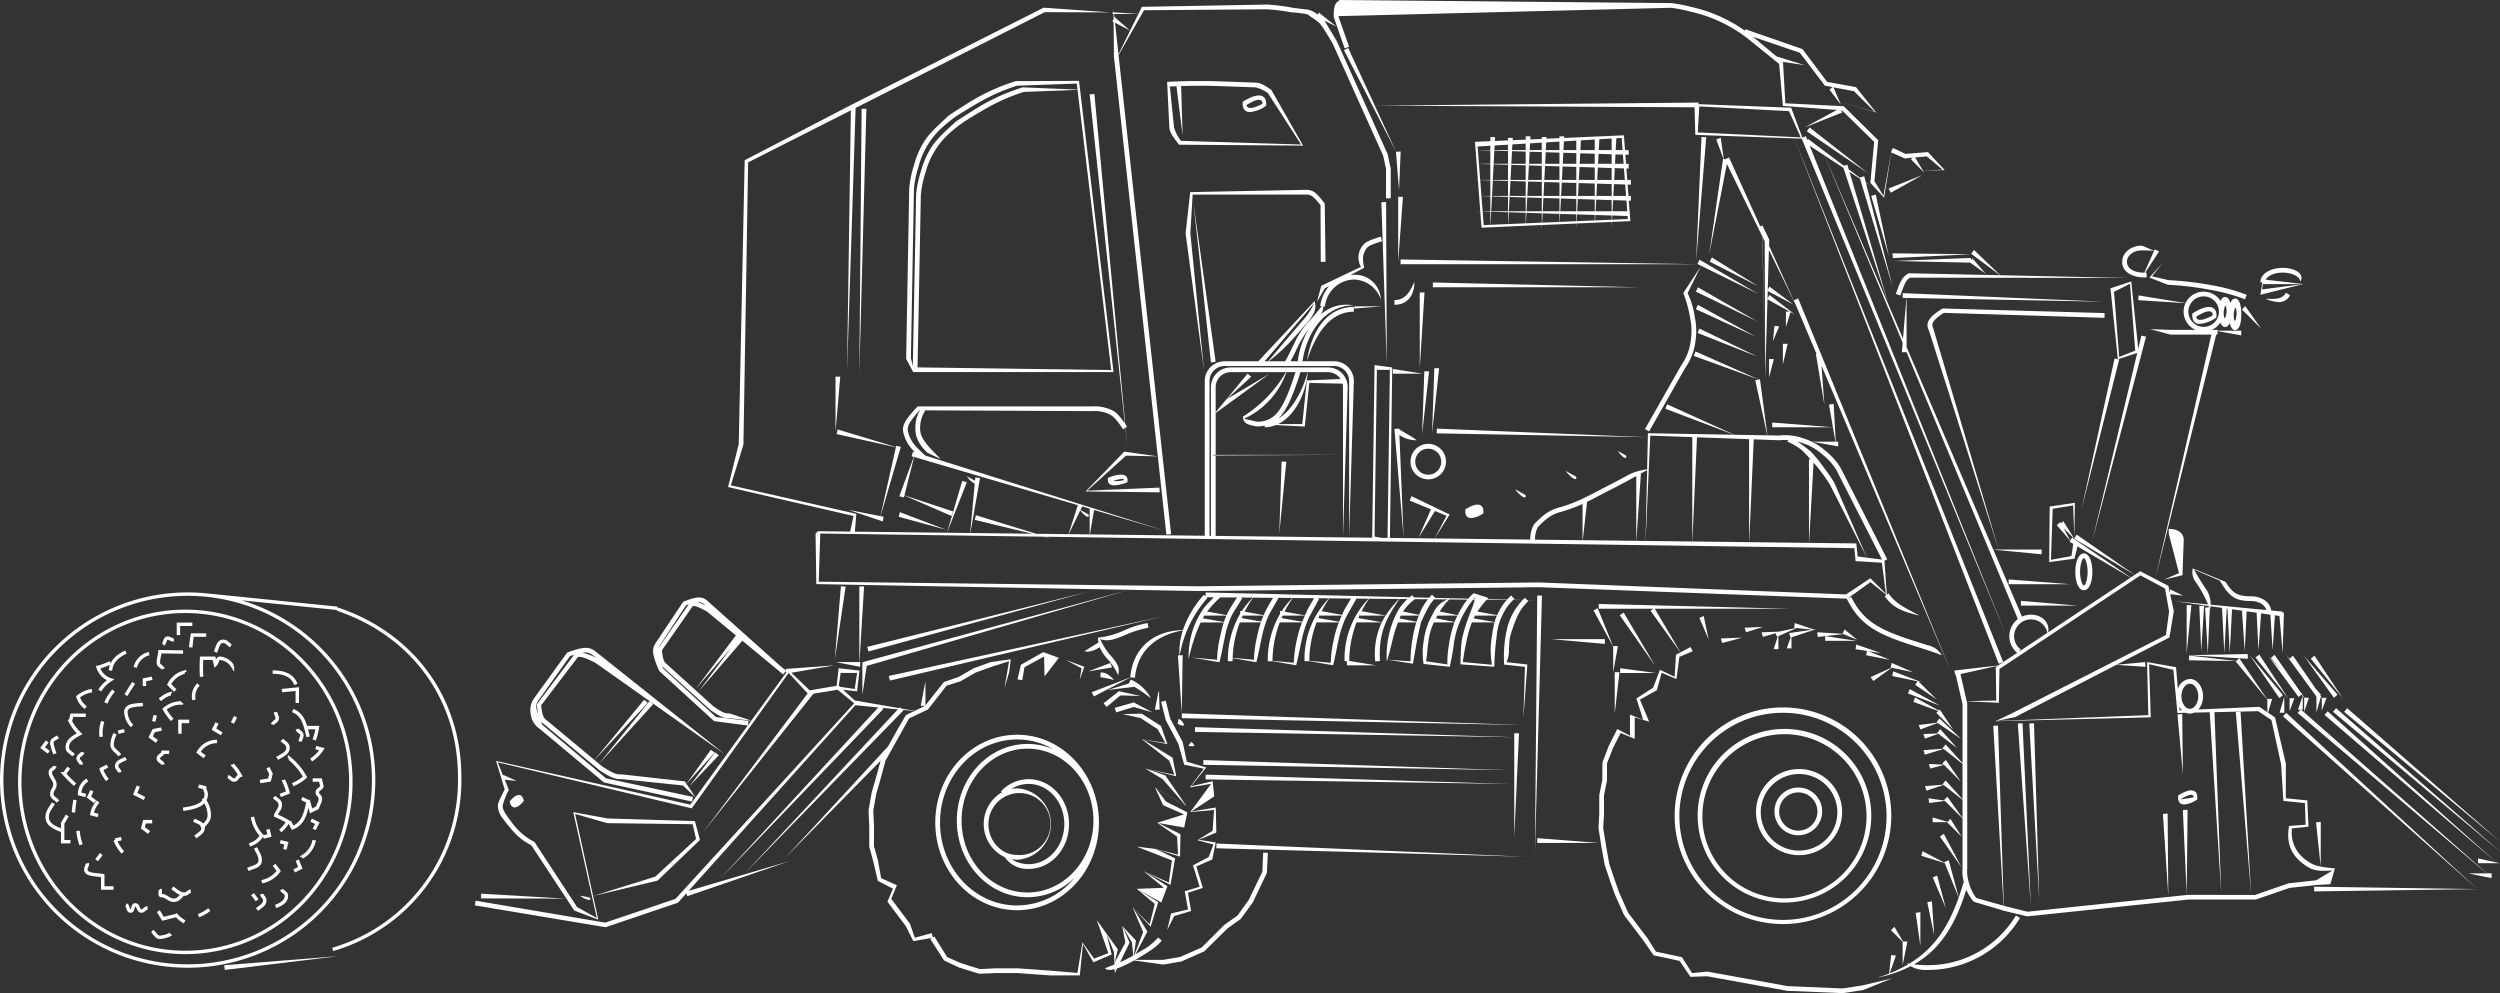 <svg xmlns="http://www.w3.org/2000/svg" width="510.899" height="202.958" viewBox="0 0 510.899 202.958">
  <rect x="0" y="0" width="510.899" height="202.958" fill="#333333" stroke="none"/>
  <g id="Group_1445" data-name="Group 1445" transform="translate(-6102.65 -3874.221)">
    <path id="Path_1413" data-name="Path 1413" d="M18.594-1.478,41.823-4.3,18.477-2.44Z" transform="translate(6129.995 4073.914)" fill="#fff"/>
    <path id="Union_1" data-name="Union 1" d="M268.19,202.481l-16.347-2.973-3.42.116-2.211-3.256-5.32-1.142-2.032-2.947-3.993-5.266-1.906-4.255-.947-2.672-1.118-3.359-.624-3.457-.64-4.008.156-2.8.008-4,.614-3.04.031-3.621,1.276-3.337,1.758-3.477,2.591,1.357v-4.306l2.705,1.045-1.394-4.333,3.43-2.223,1.382-3.646L245.2,138.3l.26-4.5.909-.479-6.1-8.515.576-.411H229.676v-.969l38.911.969H241.139l5.25,8.914,2.044-1.076.451.856-2.719,1.14-.606,4.544-3.018-1.3-.986,3.577-3.453,1.922,1.886,4.514-2.949-.892v4.4l-2.876-1.2L232.6,152.86l-1.223,3.119-.01,3.544-.612,3.04v3.932l-.161,2.717.632,3.9.6,3.38,1.1,3.282.931,2.628,1.833,4.125,3.949,5.19,1.736,2.762,5.314,1.132,2.069,3.25,3.115-.307,16.418,2.971,11.2.474,3.971-.6,6.164-1.453-5.908,2.38-4.174.632Zm20.836-3.528.417-3.78.965.106-1.261,3.626a27.506,27.506,0,0,0,3.77-1.831q-.118-.1-.231-.222.228.045.461.085c4.692-2.838,7.794-6.987,10.094-13.512l-2.854-7.044-4.8-1.5.289-.925,4.491,2.364-.061-.151.9-.364,2.049,7.6q.5-1.432.959-3.02l.12.034a8.638,8.638,0,0,1-.307-3.021l0-10.138-3.6-3.586-3.222.439-.13-.961,3.277.448-.1-.1.683-.685,3.087,4.377,0-3.746-3.86-3.034-3.509,1.169-.307-.919,3.742-.307-.12-.094.6-.762,3.455,3.839,0-7.236-3.859-3.049-3.836,1.179-.284-.927,4.054-.3-.134-.106.6-.762,3.458,3.815,0-12.076-1.368-5.91-.087.02-.213-.947,8.966-1.05,3.887-2.58A4.3,4.3,0,0,1,313.6,130a4.376,4.376,0,0,1,1.732-3.485L292.592,71.977h-.964l.163-1.921L275.829,31.773l-3.035-1.994L313,130.03l-41.83-101.7-1.523-.054,42.686,107.014-.9.36L269.643,28.28l-20.225-.721-.151-5.633-65.346-.338,4.357,9.441.927-.076-.331,7.9-.634-7.824.037,0L177.622,10.253l.862-.443,5.435,11.777,66.146-.626,0,.325,18.938.726,2.3,6.108.707-.291.307.765.132-.2,2.859,2.138-.154-.37.16.374,4.474,3.345.7-.233.286.971,2.237,1.672.925-.279.309,1.2,1.009.754-.98-.644,5.483,21.34-6.672-22.121-2.161-1.42,7.9,26.831-9.139-27.643-3.838-2.522,16.01,37.417.707-8.314-.777-.015.018-.969,41.248,1.752-40.46-.768V70.924l17.707,41.382h1.1l-14.246-44.8c-.742-1.461-.11-2.678,2.8-4.465l33.109.939-.028.969L300.21,63.932c-2.27,1.473-2.656,2.217-2.158,3.209l13.353,45.164H320.2v.969l-9.885-.953,5.859,13.694a4.4,4.4,0,0,1,1.839-.4c2.116,0,3.909,1.494,3.508,3.615l16.851-11.183-10.848-6.385c-.085.351-.258,1.029-.638,2.512l-5.15.7.106-11.362,5.144-.752-.118,6.885-.242-6.355-4.18.681L322.1,114.4l4.186-.762c.073-.488.178-1.217.362-2.488l-.736-.433.122-.208-2.742-3.184.734-.632.144.269.453-.453,2.236,3.57.493-.824,11.88,8.225,1.108-.735,5.753,2.985.3,1.381.076-.662,2.634,1.276-2.643-.3.745,3.473-.894,5.373-10.811,5.579,5.843-.537.091.965-5.965-.412-20.7,10.683-3.847.8,31.071-1.2-.252-10.848,5.916,1.041.383,4.489a2.739,2.739,0,0,1,2.45-2.073c1.514,0,2.685,1.618,2.685,3.528a4.088,4.088,0,0,1-.945,2.706l12.465-.542,1.626,1.111V143l-6.479-7.846.074-.061-9.6-.156.016-.969,9.6,1.113.659-.546,5.733,8.435v-.147h.969l-.833,2.819,1.43.976,2.213,9.47-.018,7.056,4.4.421.238,5.383-3.382.346a6.86,6.86,0,0,0,3.087,6.607c1.425,1.016,2.256,1.227,5.686,1.571l-.917,3.225-2.8.156-5.538.6-6.906,2.378-13.752,0-32.95,3.438-4.575-1.1-.193-.057.022.691-.04-.7-6.146-1.823a9.629,9.629,0,0,1-1.527-2.455c-2.344,7.576-5.573,12.348-10.685,15.251a22.2,22.2,0,0,0,2.723.169,20.966,20.966,0,0,0,18.1-10.145l.835.494a21.939,21.939,0,0,1-18.934,10.62,6.076,6.076,0,0,1-3.412-.763,24.826,24.826,0,0,1-4.365,1.735l-.07.2L289,199.2q-1.154.341-2.407.614Q287.862,199.413,289.026,198.954Zm23.892-13.721,4.392,1.087,32.835-3.451,13.644.028,6.853-2.374,5.67-.63,3.353-2.01c-3.134.234-4.192-.033-5.81-1.187-2.6-1.88-3.733-4.292-3.1-7.907l3.384-.248-.14-4.422-4.408-.455-.453-7.428-1.988-9.092-2.7-1.807-8.94.2,1.387,37.055-2.355-37.034-3.174.07a2.131,2.131,0,0,1-1.69.037l-1.737.039-.831-8.818-4.953-1.146.335,10.852-31.764.8,3.6-1.717,31.27-15.9.642-4.837-.837-4.67-5.011-2.685L311.58,136.706l-.13,6.918-6.567-.318.106.462v33.656a7.8,7.8,0,0,0,.3,2.825,9.212,9.212,0,0,0,1.542,3.264l5.578,1.573-2.1-36.759.969-.055,1.178,36.827Zm35.483-40.08.481-.021a3.234,3.234,0,0,1-.543-.71Zm.364-2.872c0,1.447.809,2.571,1.717,2.571s1.717-1.124,1.717-2.571c0-1.429-.817-2.559-1.717-2.559S348.766,140.835,348.766,142.28Zm-43.89,1,6.046-.114-.1-6.838.424-.281-7.638,1.71ZM314.57,130a3.327,3.327,0,0,0,1.345,2.719l-.329.444,5.793-3.845a3.441,3.441,0,0,0-6.809.682Zm23.836-11.981.809-.537-12.347-7.39.045.072-2.213-2.212,1.347,2.522.352-.6ZM311.41,112.323ZM270.964,28.077l-2.4-5.363-18.331-.967-.321,5.314,19.627.947-.189-.486.194.487ZM117.473,199.327l-6.57-.471h-4.52l-3.3.136-4.132-1.274L95.9,196.284,93.08,191.9l.365-.234-3.834.66-1.522-3.048-3.768-5.014,1.136-2.656-3.1-1.587-.941-4.04-.807-2.953v-4.038l-.148-3.4.646-3.656.776-2.656,1.05-3.827L63.428,175.306l21.042-22.8,0,0,1.858-3.343,1.774-3.02,1.734-.842-2.4-.234.139.129L55.144,178.5l31.315-33.533-3.2-.312.239.221-33.341,34.7,32.3-35-4.691-.457-34.08,37.939L64.239,176l-20.808,7.145-.2-.579-1.718,1.912-14.791,5.009L0,185.02l.159-.955,26.488,4.485L41,183.7l36.483-39.922.008-.084-3.357-2.738-4.962.812.012.009L46.566,170.2l21.452-28.486-3.836-4.138-.105.018-19.751,27.6L4.678,155.782l1.113,2.763.017-.188,2.735,1.227-2.424-.225.833,2.07a13.858,13.858,0,0,0-1.274,3.229c.032.752.26,1.293,1.835,3.351a12.8,12.8,0,0,0,4.676,4.056l8.706,13.3,4.03,2.235-4.806-21.625,7.04,1.286,17.817.536,1.03,3.849-8.659,8.316L24.224,183.1l12.642-3.947,8.348-7.7-.7-3.016-17.443-.219L20.5,166.335l4.729,21.6-4.9-1.849-8.773-13.333c-2.2-1.189-3.363-2.2-5.875-5.528a4.226,4.226,0,0,1-.969-2.53c-.018-.362.039-.754,1.4-3.349l-1.772-5.843,39.693,8.932,1.064-1.465-2.557-2.451-12.506-1.3c-1.319.049-2.142-.258-4.548-1.8l-11.372-9.456a2.56,2.56,0,0,1-.653-.61q.161.37.356.793L26.8,159.058l17.778,3.8-.2.947-17.987-3.9L13.218,148.911a4.13,4.13,0,0,1-1.8-3.022,4.208,4.208,0,0,1,.77-3.3l6.69-9.238c3.3-1.207,4.447-1.236,5.688-.3l26.518,21.092-.022-.016.01.008-.011-.008-26.382-18.65c-2.361-1.189-3.058-1.341-3.626-1.187l-7.509,9.862c.268,2.1.478,2.583,1.15,3.046l9.751,8.11L34.6,143l.748.616-10.891,11.7.926.77L35.7,143.294l.754.608L25.385,156.085l.67.557c2.207,1.408,2.859,1.65,4.01,1.61l12.85,1.429.332.495,4.982-6.949.788.565-5.764,6.393,1.856,2.77,10.672-14.688-6.888-.9L37.663,137.1c-1.416-3.308-1.53-4.375-.75-5.627l5.664-8.491c2.784-1.112,3.81-1.14,4.877-.266l14.963,13.369,1.132.934-.054-.313,9.992-.73-8.8,1.508,3.752,3.6,5.5-.928.411-3.6,4.253.484-.484,4.245-2.846-.324,2.351,2.179,9.072,1.576.171-.184.281.262,2.747.477,2.122-1.031,0,0h-.893l.969-5v4.907l3.756-4.763,3.052-1.059,3.056-1.76,3.475-1.26,4.085-.579-.307,2.609-.969,3.278.941-5.481-3.437,1.091-3.38,1.217-3.06,1.762-2.91.935-3.78,4.839-3.873,1.841-1.567,2.821-3.256,5.834-1.1,4.069-.764,2.613-.628,3.5.156,3.313-.018,3.932.8,2.841.669,3.729,3.227,1.433L85.1,183.678l3.814,5.087,1.006,2.872,3.443-.941.237.867.3-.192,2.611,4.207,2.784,1.234,3.912,1.232,3.156-.158,4.579,0,6.57.469,5.641.471,1.018-6.245,2.38,3.325,2.908-1.126-1.256-3.6-1.1-3.156,1.949,2.713,2.357,3.278-.673,2.737,2.205-4.119-.636-3.38,2.8,2.943-.42,3,.112-.064,1.779-4.643-2.128-5.026,3.469,3.443,1.038-4.182-3.688-3.077,5.56-.217-4.16-3.392.1.044,4.771,3.024-1.256,3.335-4.946-2.764,4.327,2.7-1.555,5-3.538-3.786,2.872,4.8L135.015,195c.363-.211.776-.454,1.25-.736a11.949,11.949,0,0,0,3.376-2.672l.738.628c-.986,1.16-1.951,1.886-4.6,3.459-.287.171-.553.326-.809.472l5.658.007,3.5-.593,4.414-1.937,4.6-4.6,2.713-1.927,2.311-3.2,2.776-5.755.156-3.9.969.037-.2,4.1L159,184.394l-2.465,3.388-2.764,1.986-4.69,4.644-4.672,2.073-3.7.634-5.97-.838c-.828.463-1.587.84-2.681,1.324-.149.062-.448.182-.81.3l-.458.945-.033-.8c-.775.2-1.646.283-1.972-.189.133-.052,1.017-.4,1.933-.763l-.1-2.513-1.506-3.719,1.03,4.188-3.731,1.6-2.128-3.739-.652,6.412Zm16.331-6.7-1.937,4,.429-.179a24.51,24.51,0,0,0,2.261-1.184l-.274-2.661-1.892-3.225ZM45.164,163.039Zm-6.729-26.486,10.84,9.974,6.643.784-.109.92.695-.956-4.462-.513c-1.14.031-1.847-.256-3.912-1.679l-9.574-8.669a3.244,3.244,0,0,1-.279-.25Q38.352,136.351,38.435,136.553ZM56.543,147.279Zm-.035-.012,7.118-9.8-.058-.34-.57.691-8.326-6.88L45.723,141.3l6.666-8.9-7.289,8.43,8.249-10.978-5.89-4.867c-1.953-1.059-2.514-1.193-2.93-1.106l-6.3,9.023c.222,1.894.392,2.321.957,2.778l9.545,8.645c1.861,1.28,2.392,1.5,3.353,1.473ZM19.444,134.084l-6.458,9.058c-.454.661-.655,1.215-.034,2.948a16.455,16.455,0,0,1-.273-2.166l7.612-10.113C20.03,133.891,19.749,133.982,19.444,134.084ZM77.633,140.8l.486-3.276H74.764l-.385,2.607.242.225ZM63.672,137.208Zm-38.773-2.7-.911-.683a2.314,2.314,0,0,0-1.954-.44A11.327,11.327,0,0,1,24.9,134.507ZM43.162,123.7,37.73,132a2.369,2.369,0,0,0-.23.462l6.2-8.947C43.528,123.569,43.351,123.631,43.162,123.7Zm4.028.055-.35-.286a1.673,1.673,0,0,0-1.328-.409A8.612,8.612,0,0,1,47.189,123.754Zm196.2,72.829,2.668,1.567Zm48.395-4.12-2.368-2.367.683-.685,1.78,3.006h.874l-.969,4.845Zm2.672-5.92.961-.134-.014,6.861Zm2.363-2.162.949-.2.463,6.924Zm-154.542,2.294,3.473-.819-.677-3.709,3.05-.943-1.364-4.365,3.223-1.693.947-2.565-3.26-.878,3.1-1.923.305-4.257-4.865.433,4.266-5.772-4.361.721,2.872-3.815-4.016-.817-1.217-4.294-2.553-4.8-.947-3.762.028-.007.236.95-.232-.951.91-.228.9,3.65,2.552,4.784.852,4.042,3.973,1.185-3.1,3.843,4.414-1.039.319,3.1-4.7,3.1,5.018-.819.108,5.115-3.583,1.471,3.457.557-.7,3.467-3.256,1.433,1.327,4.384-3.032.992.638,3.727-3.459,1.032-1.423,2.827ZM245.2,166.768a22.134,22.134,0,1,1,22.133,22.072A22.106,22.106,0,0,1,245.2,166.768Zm.969,0a21.165,21.165,0,1,0,21.164-21.105A21.145,21.145,0,0,0,246.165,166.768ZM94.1,168.087c0-9.9,7.474-17.934,16.721-17.934s16.723,8.039,16.723,17.934-7.481,17.92-16.721,17.92H110.8C101.577,186.006,94.1,177.975,94.1,168.087Zm.969,0c0,9.377,7.068,16.963,15.752,16.951a15.266,15.266,0,0,0,11.785-5.7,13.779,13.779,0,0,1-9.66,4.018c-7.983,0-14.443-7.019-14.443-15.66s6.46-15.662,14.443-15.662a13.428,13.428,0,0,1,5.3,1.086,14.8,14.8,0,0,0-7.42-2C102.129,151.122,95.073,158.708,95.073,168.087Zm4.4-.392c0,8.123,6.044,14.691,13.474,14.691s13.474-6.568,13.474-14.691S120.379,153,112.949,153,99.475,159.572,99.475,167.7Zm198.473,11.618.892-.38,1.776,6.635Zm17.376-31.447.967-.071,1.7,37.293Zm-65.429,18.9a17.745,17.745,0,1,1,17.745,17.684A17.723,17.723,0,0,1,249.9,166.768Zm.971,0a16.775,16.775,0,1,0,16.774-16.729A16.749,16.749,0,0,0,250.866,166.768ZM21.507,183.04l1.957.366c.221.265.216.52-.108.52A4.074,4.074,0,0,1,21.507,183.04Zm296.162-35.182.967-.055,1.065,36.037ZM1.284,183.6l0-.969,17.3,1.008Zm343.692-17.274.967-.063.134,16.794Zm14.9-20.8.967-.081,2.168,37.3Zm-10.826,20,.969-.043-.177,17.256Zm26.829,15.675,33.359.495-39.709-35.3.644-.725,39.07,36.027.223,0-.216,0,.133.123-.138-.123-33.355.467ZM136.788,178.09l5.043,2.256.618-4.52-3.611-1.412-3.571-1.394,3.806.463.119.03,3.919,1.892-.945,5.432Zm270.563.392h3.8l-38.629-32.776.578-.683h-.517l.953-2.761-.266-.32-.565.5-6.178-8.389,2.831,3.176-2.309-2.78.746-.618,5.2,7.473.439.492-.06.053.515.74h.923l-.969,2.9v-2.866l-.287-.346v2.742h-.339l37.972,33.459h.961v.969Zm-270.588-.4-.013-.008.039.02Zm-28.474-2.911a7.5,7.5,0,0,1-.56-13.262l-.2-.183a7.744,7.744,0,0,1,5.648-2.491c4.579,0,8.255,4.107,8.255,9.169s-3.68,9.169-8.255,9.169A5.658,5.658,0,0,1,108.289,175.168Zm4.893,1.432c4.014,0,7.285-3.658,7.285-8.2s-3.264-8.2-7.285-8.2a6.66,6.66,0,0,0-3.527,1.02,6.484,6.484,0,0,1,1.184-.109,7.3,7.3,0,0,1,0,14.577,6.51,6.51,0,0,1-1.182-.108A6.635,6.635,0,0,0,113.181,176.6Zm-2.343-1.88a6.337,6.337,0,1,0-5.873-6.32,6.438,6.438,0,0,0,2.648,5.287h0A5.564,5.564,0,0,0,110.839,174.72Zm188.57-3.768.791-.557,3.6,6.812Zm76.865-2.892.963-.1-.018,9.1Zm33.111,8.334v-.969l4.388.969Zm-31.378-30.3.632-.736L413.07,176.2ZM151.535,173.351l.026-.969,62.889,2.691Zm-12.342.162,4.507,1.131-.183-3.674-4.05-2.821,5.469-1.721-4.27-1.87-1.634-3.567,6.2,3.591-4.646-5.335-3.567-2.2.117.025,3.966,1.388,4.306,6.241-6.176-3.565,2.006,2.674,4.375,2.2-.652,3.1-5.294-.925,4.532,2.28-.075,4.6Zm122.63-7.529a8.8,8.8,0,1,1,8.795,8.777A8.789,8.789,0,0,1,261.823,165.984Zm.969,0a7.828,7.828,0,1,0,7.828-7.808A7.836,7.836,0,0,0,262.791,165.984Zm-45.68-44.278.969.008-1.435,52.545Zm162.635,23.765.622-.742,33.495,29.292ZM139.192,173.513h0Zm77.926-1.258v-.971l12.547.971Zm164.9-26.781.62-.746,31.154,27.179Zm-169.6,5.184-65.261-1.089.016-.969,65.245,2.05v-.782h.969l-.969,21.275Zm88.461,17.381.016-.016h-2.975v-.969l3.049.894.594-.6,2.3,3.652Zm-35.285-2.211a4.875,4.875,0,1,1,4.875,4.861A4.869,4.869,0,0,1,265.589,165.827Zm.971,0a3.905,3.905,0,1,0,3.9-3.89A3.9,3.9,0,0,0,266.559,165.827ZM7.119,163.8c1.307-1.662,2.534-1.853,2.9-.144-.686.872-1.35,1.339-1.879,1.339C7.659,165,7.291,164.615,7.119,163.8ZM348.1,162.56c2.51-1.618,4.113-1.323,3.89.813a5.356,5.356,0,0,1-2.644,1.032C348.444,164.405,347.971,163.786,348.1,162.56Zm.524.813,2.62-.408c0-.344-.139-.555-.486-.555A4.878,4.878,0,0,0,348.622,163.374ZM49.092,153.754l.772.585-6.017,6.338Zm100.248,5.519.014-.969,62.267,1.908Zm150.908-2.957-2.832.746-.248-.937,3.033.144-.273-.272.685-.687,3.083,4.447Zm-163.085.768,5.79,1.257-1.053-2.9-5.554-4.349,4.76.726-1.559-2.8-3.491-2.278-3.654-.811,3.89-.085,3.93,2.518,1.3,3.693-4.932-.9,6,3.686.76,3.8ZM347.955,146l.965-.087.136,12.285ZM148.871,156.294l.018-.969,62.588,2.065Zm-11.739.783-.011,0,.042.01Zm161.955-7.133-2.728,1-.335-.91,2.968-.168-.118-.09.591-.768,3.487,3.9Zm-153.269,2.461.557-.791c.622.437.957.895.239.894A4.147,4.147,0,0,1,145.818,152.405Zm153.13-4.66-3.532,1.323-.339-.908,3.8-.466-.133-.091.547-.8,4.477,4.235Zm-.276-2.067.38-.38-5.059-1.859.335-.91,4.832,2.661.2-.2.326.486.279.154-.234-.086,2.387,3.567ZM143.6,147.869l.228-.941c.64.156,1.48,1.381.855,1.381A2.591,2.591,0,0,1,143.6,147.869Zm.868-1.108.02-.969,69.953,2.378Zm70.138-10.488-4.251-.455a25.565,25.565,0,0,1,.049-3.928,22.664,22.664,0,0,1,.766-4.243,12.687,12.687,0,0,1,2.949-5.009l-1.931-.018a9.929,9.929,0,0,0-1.86,2.448,11.934,11.934,0,0,0-1.51,4.993,57.947,57.947,0,0,0-.478,6.2l-6.92-.494c.087-3.857.195-4.887.652-6.53.83-3.01,1.792-4.846,2.273-6.687l-.328,0a15.989,15.989,0,0,0-1.54,2.205,17.656,17.656,0,0,0-2.451,7.186,41.009,41.009,0,0,1-.805,4.323l-5.331-.575a14.181,14.181,0,0,1,0-4.507,14.438,14.438,0,0,1,1.933-5.8,5.151,5.151,0,0,1,3-2.883l-2.778-.026c-.81.9-1.32,1.716-2.638,4.608-.122.4-.224.8-.6,2.544-.459,2.12-.6,3.355-1.093,6.011l-5.207-.813,4.709.323a29.033,29.033,0,0,1,.9-6.914,8.65,8.65,0,0,1,.289-1.034h-3.756c-.153.411-.333.913-.551,1.536-.721,2.41-.9,3.882-1.736,6.456a19.531,19.531,0,0,1,1.124-7.785,16.118,16.118,0,0,1,1.311-2.839,10.042,10.042,0,0,1,1.8-2.143l-1.637-.015c-3.187,4.582-4.249,7.547-3.991,12.693l-.967.049a15.28,15.28,0,0,1,1.326-7.952h-5.143a22.3,22.3,0,0,0-1.483,7.875l5.473.89H178.22v-.838h-.484a17.754,17.754,0,0,1,4.908-12.775l-2.469-.023c-.3.533-.623,1.075-2.146,3.8a21.662,21.662,0,0,0-1.538,4.755c-.4,1.792-.534,2.809-1.093,5.068l-4.865-.835s0,.008,0,.012l-.969,0a17.729,17.729,0,0,1,4.983-12.85l-2.322-.022.3.16c-.291.539-.555.994-2.028,3.713a21.732,21.732,0,0,0-1.538,4.757c-.4,1.78-.536,2.8-1.108,5.068l-4.835-.83s0,0,0,.007l-.971,0a18.873,18.873,0,0,1,2.518-9.7v-.587l.329.06A15.943,15.943,0,0,1,167.1,122.2l-3.053-.028.159.092c-.158.276-.313.532-1.857,3.25-.281.613-.5,1.137-.692,1.665l.084.015h-.089a24.206,24.206,0,0,0-.837,3.069c-.4,1.78-.534,2.8-1.106,5.068l-4.841-.83q-.009.31-.01.622l-.969,0a18.857,18.857,0,0,1,2.518-9.7v-.586l.329.06a15.951,15.951,0,0,1,2.283-2.764l-2.482-.023.282.173c-.171.278-.341.537-2.022,3.248a17.779,17.779,0,0,0-1.53,4.739c-.4,1.794-.536,2.809-1.095,5.068l-5.645-.969,5.16.465a23.426,23.426,0,0,1,.632-4.772c.276-1.247.487-2.1.737-2.861h-4.727a34.757,34.757,0,0,0-2.442,7.521,16.961,16.961,0,0,1,3.247-10.653c.112-.135.241-.29,1.887-2.01l-1.473-.014.167.146a24.015,24.015,0,0,0-5.671,11.732l.609-.041-.177,11.949-.789-11.884.313-.021a13.988,13.988,0,0,1,.686-5.086c-5.68.954-9.343,4.426-9.77,9.659l-.911-.074-7.492,3.9-.449-.86,7.887-3.044h0c.467-5.728,4.507-9.538,10.758-9.653a21.018,21.018,0,0,1,4.275-7.214l.362.316.008-.795,41.684.984c.169-.136.35-.275.545-.419l.326.44,3.133.074c.169-.2.353-.4.556-.614l.682.644,6.733.159c.3-.338.66-.7,1.124-1.124l2.993.973-.226.243,4.039.1c.243-.27.514-.545.833-.85l.669.7-.186.18,1.9.045q.2-.219.428-.446l.475.467,1.9.045-1.871-.017.188.185c-1.654,1.681-2.408,2.9-3.727,7.3-.077.5-.12.986-.226,2.554a5.852,5.852,0,0,1-.484,2.62l4.253.476-.813,10.958Zm-11.6-6.78a57.91,57.91,0,0,0-1.1,5.8l5.958.557a17.139,17.139,0,0,1,0-5.93,24.507,24.507,0,0,1,.519-2.723h-4.616A21.517,21.517,0,0,0,203.005,129.493Zm-8.159,1.817c-.226,1.64-.226,2.6-.463,3.825l4.367.644a20.241,20.241,0,0,1,.319-4,23.121,23.121,0,0,1,1.123-4.583h-4.212A13.147,13.147,0,0,0,194.847,131.31Zm-19.932,4.132a23.446,23.446,0,0,1,.632-4.774,21.028,21.028,0,0,1,1.027-3.473h-4.556a22.3,22.3,0,0,0-1.483,7.853Zm-7.548,0a24.323,24.323,0,0,1,.644-4.77,20.809,20.809,0,0,1,1.033-3.473h-4.548a22.272,22.272,0,0,0-1.481,7.855Zm-8.145-.614a24.157,24.157,0,0,1,.646-4.768,27.029,27.029,0,0,1,.755-2.861h-4.286a22.277,22.277,0,0,0-1.47,7.24Zm26.13-7.671a14.271,14.271,0,0,1,.774-1.354h-5.249v-.214q-.17.358-.326.721Zm23.047-.03a9.485,9.485,0,0,1,.47-1.324h-4.456q-.15.28-.288.57Zm-8.173-.015c.169-.439.359-.869.576-1.309h-4.1l-.027.049c-.094.172-.184.338-.269.5Zm-47.142,0c.149-.443.313-.859.513-1.308h-4.513q-.162.263-.318.546Zm39.367-.046c.108-.313.256-.715.465-1.262h-3.7c-.072.154-.153.338-.246.569Zm-23.352-.007c.152-.379.326-.792.529-1.255h-4.545q-.116.253-.226.507Zm7.531,0c.152-.38.325-.792.529-1.254h-4.441v-.239q-.175.369-.337.744Zm-15.943-.044c.139-.4.293-.79.473-1.21h-4.234q-.116.252-.226.507Zm25.448-1.224a23.222,23.222,0,0,1,2.737-3.382l-6.133-.057a23.764,23.764,0,0,0-1.52,2.546Zm-16.486-.031c.17-.386.36-.806.575-1.272.122-.226.247-.448,1.279-2.239l-4.357-.04A23.782,23.782,0,0,0,165.472,125Zm31.2-.045c.232-.466.5-.944.8-1.456a12.261,12.261,0,0,1,1.193-1.72l-3.721-.035a13.4,13.4,0,0,0-1.93,2.458Zm8.065-.006c.161-.355.348-.716.573-1.113a11.234,11.234,0,0,1,1.379-1.982l-4.093-.038a17.7,17.7,0,0,0-1.874,2.4Zm-47.71,0c.082-.189.169-.384.263-.588a33.671,33.671,0,0,1,1.672-2.949l-4.1-.038A23.773,23.773,0,0,0,157.315,125Zm-7.558-.006c.086-.19.178-.386.279-.593a32.638,32.638,0,0,1,1.857-3.006l-3.471-.032.015.018a22.611,22.611,0,0,0-2.449,2.6q-.115.138-.227.287Zm23.582-.046c.145-.327.3-.678.481-1.061.153-.281.309-.55,1.343-2.276l-4.429-.041a23.783,23.783,0,0,0-1.571,2.619Zm15.751-.008c.1-.26.213-.551.341-.877a12.779,12.779,0,0,1,1.461-2.3l-2.649-.025a9.018,9.018,0,0,0-2.434,2.53Zm11.412-3.272q.043-.176.08-.353c-.106.121-.205.236-.3.348Zm28.558,14.988h.971l-.971,8.45Zm135.866,8.293.969-3.29v3.29Zm-234.137-1.181-3.613,1.1-.282-.927,3.879-1.1,3.827,2.032Zm241.674-2.138-6.208-8.505.682.778.737-.613,4.637,6.741,1.078,1.229-.145.127.079.115h.107l-.032.11.194.282h.938l-.969,2.585V142.6l-.182-.22-.918,3.182Zm.773-.128-.051-.062L377,142.2Zm-6.264.471h.971l-.971,2.664Zm-231.131-1.492.071.287.153,3.534-.969.041Zm-11.24,2.53,3.134-2.463,4.388.969-4.079-.112-2.823,2.351Zm164.4-2,.345-.906,6.247,3.414ZM139.8,141.467l0-.057.488,2h0Zm154.555-1.516.486-.716-5.181-1.091.2-.949,5.757,2.2-.591-.124,3.721,3.654Zm69.555-5.583.756-.6,5.989,9.054ZM134.665,140.3l.024.077-5.359.628,4.306-1.318.4-.806a8.377,8.377,0,0,1,4.125,3.833A26.091,26.091,0,0,0,134.665,140.3Zm228.026-6.467,6.824,8.214-.746.62Zm12.51.77.754-.608,5.759,8.667Zm-1.445-.62,6.9,7.979-.732.634ZM79.2,135.476h.084l-.044-.154,54.238-14.715-53.4,15.481-.878,5.955Zm206.039,2.9,4.247-1.924-.138-.029.195-.949,4.349,1.89-4.336-.9-3.752,2.7ZM84.6,138.138l56.081-12.195L84.821,139.081Zm26.307.7.7-3,4.56-2.569,3.18,1.16-2.918,3.81-.094-4.073-4,2.174-.465,2.664Zm16.959-.437v-.969c.8,0,1.439.112,2.774,1.53A25.089,25.089,0,0,0,127.865,138.4Zm-3.875-1.827-3.243-1.729,3.808,1.418-.947,2.666Zm5.27-1.931a8.316,8.316,0,0,1-1.55-2.366c-.695.413-2.1,1.181-3.11.782.217-.128.435-.26,2.835-1.746l.021.034a8.473,8.473,0,0,1-.119-1.042,16.426,16.426,0,0,0,5.489-1.542,19.22,19.22,0,0,1,4.674-1.431l.154.957a20.57,20.57,0,0,0-4.995,1.591c-2.136.872-3.437,1.252-4.833.73a11.693,11.693,0,0,0,2.278,3.532c1.215,1.463,1.752,2.242,1.366,3.867A11.631,11.631,0,0,0,129.26,134.643Zm104.806,2.884v-.969l7.225.969Zm41.14-62.8.581,7.942-1.723-10.316.129-.021-4.183-9.889-5.556-11.378-.235,8.158.347-.661,4.883,3.666-5.237-2.757-.045,1.543.409-.736,5.174,3.981-.876-.486-.939,3.04V63.682h.769l-4.541-2.522L263.7,77.147l0-.11-.1-27.722-.453-.928.536,27.771L263.1,48.294l-7.229-14.8-3.623,18.538,2.835-19.552.1.014L253.7,28.5l.908-.339.628,4.339.322.047.753-.368,6.369,14.066.379-.1,0-.207,1.465,3.024-.036,1.264L269.99,62.4l-.438-1.035.892-.378,31.27,76.4ZM232.637,132.15l-4.02-7.4.851-.461,3.17,7.826v-.087h.969l-.969,5.316Zm-102.755,3.341.343.906-4.888.819ZM73.729,135.3H78.58V119.842h.969L78.61,135.3h.143v.969Zm160.251-9.568.793-.555,6.432,10.885Zm50.35,8.176.172-.882-2.339-.354.144-.959,5.034,1.742-2.546-.385,4.4,1.779ZM74.814,119.8l.965.081L73.558,134.82ZM350.15,133.893l12.159-.234.018.969Zm-53.616-1.134c-.686-.226-3.059-.977-3.132-1-7.287-2.327-10.5-4.348-13.012-9.363l.094-.048L217.446,120l-69.673.784-77.985-1.418-.156-10.316.49-.492,6.58.077.683-3.194L51.751,99.534l2.187-8.8,1.207-57.99L77.123,21.328,116.251,1.567l13.648.969-13.429-.051L77.816,22.062,76.068,75.875l.778-53.321L55.852,33.182l-.959,57.677-2.571,8.318,25.645,5.83-.3,3.639,18.824.222,3.124-10.593.929.274-4.049,10.32,4.732.056.933-10.071a4.6,4.6,0,0,1-1.629-1.537l1.685.933.062-.666.965.089-1.97,11.252,12.617.149-11.722-2.838.228-.941,12.334,3.789,6.6.078,1.893-5.933L93.26,94.407l.055.067c-.171-.066-.333-.13-.487-.194l-3.059-.9-1.97,7.846,9.934,3.293-.305.921-9.639-4.176-.1.386-.941-.236,2.966-8.05-.444-.131.274-.931.409.128q-.129-.128-.261-.268a7.8,7.8,0,0,1-2-3.31c-.524-1.658-.1-2.75,2.819-5.8l35.6,0a8.343,8.343,0,0,1,4.233.845c.722.356,1.358,1,2.494,2.636L125.648,19.3l.965-.1,6.3,67.439q.177.256.37.545l-.3.2.361,3.868-.41-3.836-.456.306c-1.335-1.992-1.943-2.654-2.916-3.115a6.856,6.856,0,0,0-3.428-.589l-34.24-.161.145.08A6.3,6.3,0,0,0,91,87.453c0,1.7.622,2.855,4.247,6.383L92.45,92.5c-1.681-1.672-2.426-3.044-2.426-5.048a6.85,6.85,0,0,1,.954-3.6h-.105c-2.349,2.662-2.656,3.445-2.26,4.7A6.842,6.842,0,0,0,90.395,91.5c.589.622,1.088,1.03,1.666,1.6l34.384,10.791h.169l-.009.05,14.644,4.6-1.676-15.277-6.5-.15-7.909,7.162,14.748-.628.039.969-15.12-.189,7.889-8.133,6.851.964-8.966-81.713-.062-7.04-.25-.13.244-.47-.009-1.044h-.166l-.055-.339.219.013-.005-.616-.158-.028.158.028V1.843l.007.066,5.093.888.69-1.4L161.928.929A43.807,43.807,0,0,1,167,1.561c.484.087.809.12,3.369.425A4.891,4.891,0,0,1,172.25,3l.22-.439,3.644,2.9-2.5-1.251c.228.331.736,1.191,2.542,4.211L186.54,31.5l.634,2.926v6.1h-.969l.01-5.995-.589-2.727L175.293,8.869c-2.949-4.924-2.323-3.908-5.156-5.944a27.627,27.627,0,0,0-3.3-.41A43.113,43.113,0,0,0,161.9,1.9l-25.143.191-5.208,9.157.02.185,10.72,97.717-.963.106-.079-.72-14.692-4.324-.861,5,23.475.276V77.867a4.043,4.043,0,0,1,4.046-4.038h6.908l11.495-12.3c.352,1.384.187,2.264-1.2,4.04-3.232,3.754-5,5.834-8.181,8.263H165.6c.513-.887.61-1.084,2.3-4.562a18.038,18.038,0,0,1,2.662-3.713,36.232,36.232,0,0,0,2.491-2.98l-.284-.036a7.552,7.552,0,0,1,1.841-4.082l-.925.483L172.1,61.7l.876-3.29,8.117-3.88a3.789,3.789,0,0,1,.175-4.091c.571-.9,1.2-1.236,3.861-2.081l.293.923c-2.447.78-2.928,1.036-3.339,1.681-.669,1.041-.713,2.018-.331,3.766l-2.807,1.464a6.515,6.515,0,0,1,.673-.035,5.279,5.279,0,0,1,5.542,5.02,6.023,6.023,0,0,0-5.542-4.052,6.124,6.124,0,0,0-5.891,5.532l-.335-.043a2.8,2.8,0,0,1-.541,1.675,7.884,7.884,0,0,1,6.912-1.851c-5.536-.257-9.688,5.016-10.621,11.387h6.448a4.043,4.043,0,0,1,4.046,4.038l-.967,31.967,4.715.056.481-35.277,3.617.484-.475,34.836,9.141.108,2.434-4.626-2.368-.981-3.393,5.509,2.575-5.848-4.349-1.8.37-.894,7.8,3.753-3.062,4.89,19.542.23a6.036,6.036,0,0,1,.772-3.132c2.256-2.357,3.461-3.028,5.808-3.625a25.3,25.3,0,0,0,2.744-1c.872-.366,1.689-.748,2.617-1.217.62-.311,3.247-1.687,4.02-2.081,1.3-.656,2.388-1.234,3.975-2.1a8.937,8.937,0,0,1,1.717-.72v-.026h.084a14.139,14.139,0,0,1,2.137-.464l.162-7.372,17.6.309L243.308,83.53l.343-.906L257.4,88.847l6.721.118-2.444-11.257.711-.154-13.273-4.821.333-.912L262.4,77.553l.229-.049,1.524,11.462,2.367.042a11.3,11.3,0,0,1,5.221.652,12.036,12.036,0,0,1,4.225,2.433,13.291,13.291,0,0,1,3.1,3.434l9.568,18.768-.564.287.486,6.932.336-.245c1.481,2.03,3.006,2.77,6.353,4.526-3.77-.858-5.485-1.691-7.135-3.955l.367-.268-3.273-2.606-4.691,3.372.742-.374c2.372,4.727,5.385,6.623,12.456,8.879-.256-.081,2.388.756,3.125,1a4.307,4.307,0,0,1,2.951,2.065C298.782,133.517,297.749,133.157,296.534,132.759ZM288.564,121.639Zm-8.344-.161,4.965-3.3,3.176,3.154L287.551,115l-5.383-.335-.238-2.642L116.69,109.685,117.7,110l-1.3-.315-15.225-.215h0L70.6,109.033l-.323,9.842,77.5.939,69.683-.784Zm2.1-10.423.266,2.662,4.995.645L278.23,96.016a12.307,12.307,0,0,0-2.88-3.172,11.06,11.06,0,0,0-3.93-2.268c-.413-.142-.791-.259-1.151-.353a30.289,30.289,0,0,1,2.817,2.124,29.016,29.016,0,0,1,2.644,3.272,31.36,31.36,0,0,1,2.093,3.042l6.672,15.3L276.98,99.136a30.024,30.024,0,0,0-2.022-2.928c-.094-.124-.483-.649-1.38-1.667l-.915,16.4Zm-9.675-.114V93.866h.325c-.463-.508-1.021-1.105-1.69-1.8a13.056,13.056,0,0,0-3.05-1.823l.142-.317a14.328,14.328,0,0,0-1.829.045l-5.186-.188L260.43,110.8Zm-12.236-.144V89.751l-10.647-.385-.944,21.294ZM248.8,110.66V89.334h.066l-8.652-.313-.3,6.844.049-.006-.05.027-.649,14.663Zm-9.546-.112.318-14.48c-.3.165-.675.367-1.274.7l-.926,13.762Zm-1.9-.022V97.28l-1.536.844c-1.313.717-2.414,1.3-3.717,1.959-.766.388-3.394,1.766-4.022,2.083-.268.135-.527.263-.781.385l-.883,7.845Zm-10.98-.129v-7.411c-.322.146-.643.287-.973.425-.626.262-1.278.518-3.087,1.1-1.971.5-3.016,1.083-5.056,3.178a5.107,5.107,0,0,0-.589,2.6Zm-39.853-.469L187,75.582h-2.655l-.478,34.072,1.418.259Zm-7.849-.092V77.867a3.075,3.075,0,0,0-3.077-3.069H153.219a3.075,3.075,0,0,0-3.077,3.069V109.5l.287,0V79.119a4.042,4.042,0,0,1,4.046-4.036h19.861a4.034,4.034,0,0,1,4.046,4.036l-.967,30.7Zm-1.256-.015V92.953h0v-.007L151.4,92v.951h-.484l-.02.128.5,0v16.436Zm-51.767-.609v-5.272l-1.527-.45-.354.729,1.639.918c.231.612-.291.934-1.678-.839l-2.36,4.862ZM139.622,93.253Zm37.791-.308V79.119a3.092,3.092,0,0,0-.084-.719l-6.795-.141-.927,8.907-5.909-.3a6.1,6.1,0,0,1-2.272.443v-.316a8.147,8.147,0,0,1-1.654.152c-2.124-.4-2.668-.66-2.827-1.99a26.209,26.209,0,0,0,8.813-9.1H154.475a3.073,3.073,0,0,0-3.077,3.067v5.136l2.134-2.584,4.388-5.314.748.616-5.05,4.615,8.728-5.158-8.157,5.942L151.4,84.406V92ZM169.1,86.656l.929-8.909,6.894-.292a3.071,3.071,0,0,0-2.588-1.4h-4.123c-.342,4.44-2.681,8.955-6.04,10.6Zm-11.907-1.085,2.668.614c3.733,0,5.411-2.506,7.854-10.133h-1.858A16.363,16.363,0,0,1,157.194,85.571Zm7.022-.043c2.8-1.662,4.949-5.616,5.971-9.476h-1.455C167.188,80.916,165.915,83.9,164.216,85.528Zm4.333-11.7-.375-.053a17.487,17.487,0,0,1,2.359-6.733,24.772,24.772,0,0,0-2.8,4.772c-.134.282-.245.513-1.036,2.014Zm-6.4,0c2.516-3.033,4.287-5.118,7.539-8.895a13.364,13.364,0,0,0,1.837-2.975L161.4,73.829ZM131.535,11.09,135.6,2.849h-4.965l.078.715.032-.062,3.166,2.741-3.08-1.6Zm4.07-8.256.018-.037-5.093-.888.068.619ZM353.6,124.167l.8-.047q-.041-.142-.087-.283l-6.842-.963,6.734.648a24.382,24.382,0,0,0-2.535-4.608,3.484,3.484,0,0,1-.61-2.752l6.733,2.762c1.388,2.227,2.355,2.928,5.066,2.928,2.188,0,4,1.088,4.244,2.912l2.327.224-.022.233.3-.026-.266,8.22-.649-7.538-.924-.13-.474,7.107-.455-7.238-1.9-.268L364.5,133l-.373-7.784-2.033-.286-.4,8.159-.557-8.216.378-.025-2.411-.339-.467,8.886-.467-9.017-.154-.022-.491,9.118-.467-9.234.1-.005-2.448-.345a5.75,5.75,0,0,1-.164.755l0-.008-.4,9Zm12.5.5c-.294-1.131-1.595-1.847-3.24-1.847-3.1,0-4.341-.9-6.239-4.156l-5.253-2.252a40.041,40.041,0,0,0,2.2,3.666,5.5,5.5,0,0,1,1.169,3.5Zm-16.271-1h.969l-.969,9.848Zm2.589.177.969-.041-.579,9.34ZM80.192,132.2l45.121-11.263-44.867,12.2Zm185.243.455.844-2.594-.162.072-.322-.724-2.562.746-.272-.929,3.545-.147,3.481-.749-.363-.039.1-.963,3.933,1.315.416-.061-.3.1.237.079-.359-.039-4.58,1.525v2.25H268.1l.8-2.195-.01,0-.305-.919,4.753-.7-3.206-.344L266.4,130v2.65Zm27.967-.895.015,0Zm-73.45-1.145h10.98v.969Zm34.692-.14,4.331-.161-4.079,1.1Zm21.31.482V130l-1.512.172-.11-.963,5.233.315-.032-.013.376-.892,2.6,2.146-2.828-1.191-3.7.422,6.4.964Zm-25.706-4.682.888-.384,1,4.761Zm9.243,2.012,3.751-.173-3.457,1.1Zm56.473-4.526v-.969l11.614.969Zm11.116-6.9c0-2.069.65-3.762,1.74-3.762s1.742,1.7,1.742,3.762-.65,3.762-1.742,3.762S327.08,118.92,327.08,116.865Zm.971,0c0,1.557.474,2.794.77,2.794s.772-1.225.772-2.794-.471-2.794-.772-2.794S328.05,115.3,328.05,116.865Zm-14.6,2.522v-.971l12.547.971Zm34.812-2.262-2.093-8.07v-.969c1.9,0,3.061.884,3.061,2.26l-.258,7.208-3.806.919Zm6.623-48.739h-8.343l-4.2-1.124,4.217.156h5.077a4.1,4.1,0,0,1-2.429-3.735,4.043,4.043,0,0,1,.384-1.725l-9.655-.612.063-.967,9.6,1.558a4.106,4.106,0,0,1,7.164-.431c.211-.506.52-.814.93-.814.514,0,.871.5,1.074,1.272.21-.595.531-.959.971-.959.858,0,1.26,1.419,1.26,3.227s-.4,3.227-1.276,3.227c-.542-.016-.9-.59-1.094-1.465-.213.521-.528.839-.952.839s-.74-.357-.949-.91a4.121,4.121,0,0,1-1.758,1.494h1.155v.158h4.855v.969l-4.855-.881v.724h-.257l-12.465,49.938Zm-4.709-4.7a3.129,3.129,0,0,0,6.245.273q0-.1,0-.194,0-.159,0-.314a3.129,3.129,0,0,0-6.248.236Zm9.259.549c0,1.223.3,2.258.6,0,0-.7-.1-1.332-.234-1.332C359.695,62.9,359.566,63.261,359.437,64.232ZM358,63.761c0-1.119-.289-2.073-.6-.09,0,0,0,.007,0,.011q0,.147-.01.292C357.426,65.021,357.7,65.73,358,63.761Zm-18.266,8.362-3.936,1.3.24.052-7.692,30.615,6.747-30.821.676.148-1.508-14.5,4.247-1.4,1.431,13.761.646-2.7.943.224-10.978,41.7Zm-3.7.816,3.284-1.282L338.245,58l-3.257,1.63ZM187.928,87.65l.965-.083.006.149c1.531.985,2.313,1.3,3.591,2.259a6.13,6.13,0,0,1-3.543-1.086l.859,20.977Zm-23.062,6.67.969.03L164.4,109.025ZM86.615,105.6l.256-.935,9.468,3.6ZM76.334,104.19l6.556,1.283L86.049,91.4,73.936,88.709l.209-.947,11.914,3.594.056-.249.945.213-4.148,14.158.634.124-.185.951Zm126.1-.1c2.357-1.518,3.88-1.236,3.658.813a5.023,5.023,0,0,1-2.48.967C202.753,105.869,202.3,105.275,202.43,104.09Zm.526.813,2.609-.813Zm9.59-4.936,2.156,1.179c.11.286.063.514-.165.514C214.227,101.66,213.583,101.238,212.546,99.967ZM129.4,97.646c2.668-1.047,4.26-.868,3.951.9a7.812,7.812,0,0,1-2.642.639C129.711,99.186,129.215,98.7,129.4,97.646Zm3.292.451c0-.259-.653-.36-2.307.216A7.11,7.11,0,0,0,132.69,98.1Zm58.526-3.76a3.624,3.624,0,1,1,3.63,3.619A3.611,3.611,0,0,1,191.216,94.336Zm.969,0a2.655,2.655,0,1,0,2.662-2.638A2.645,2.645,0,0,0,192.185,94.336Zm30.707,1.882,2.156,1.179c.11.286.063.514-.165.514C224.573,97.911,223.929,97.489,222.892,96.218Zm10.669-4.073,1.7.957c.106.27.062.481-.133.481C234.873,93.583,234.353,93.219,233.561,92.145Zm-82.163.807h26.015l-26.015.125Zm121.889-2.693h4.759l-1.313-7.568.955-.167.426,7.735h.508v.969Zm-76.727-1.7.018-.969,42.971,1.752Zm-2.522-12.7.969.035-1.433,12.947Zm2.048-.626.969.033-1.435,13.262ZM73.711,76.977h.969l-.969,11.259ZM239.136,87.684l7.395-13.008a10.986,10.986,0,0,0,1.959-5.123,12.542,12.542,0,0,0-.154-4.694,23.983,23.983,0,0,0-1.374-4.969l3.536-5.383-2.652,5.387a16.939,16.939,0,0,1,1.447,4.806,13.513,13.513,0,0,1,.156,5,11.885,11.885,0,0,1-2.091,5.483l-7.381,12.982Zm25.994-.374v-.969l12.39.969Zm-.642-13.935h.971l-.971,3.76Zm-.808,2.784.018.878v.088Zm-76.059.206V75.4l6.125.969ZM79.045,22.226l.971.008L78.58,76.347ZM89.578,76.038,88.184,73.4l-.035-.191.624-34.773a22.2,22.2,0,0,1,.963-4.619A16.973,16.973,0,0,1,91.5,29.483c.945-1.63,1.65-2.477,5.3-5.822.368-.276.752-.539,3.325-2.168a41.455,41.455,0,0,1,10.442-4.92l12.9-.047.214,1.8.257.011-.254.01,6.838,57.69Zm40.474-.421-6.881-57.248-11.012.416c-4.16,1.4-6.414,2.473-12.191,6.1a29.439,29.439,0,0,0-3.008,2.378,16.115,16.115,0,0,0-3.207,3.969,16.689,16.689,0,0,0-1.679,4.121,20.917,20.917,0,0,0-.923,4.4l-.679,35.328Zm-19.3-58.1c-4.121,1.39-6.381,2.465-12.214,6.127a30.229,30.229,0,0,0-2.985,2.366A16.227,16.227,0,0,0,90.662,34.1a21.127,21.127,0,0,0-.923,4.4l-.622,34.727.391,1.568.676-35.1a22.082,22.082,0,0,1,.963-4.619,17.575,17.575,0,0,1,1.766-4.32c.955-1.646,1.668-2.506,5.3-5.835.378-.28.77-.549,3.325-2.154a40.985,40.985,0,0,1,10.442-4.92l11.18.465-.148-1.235Zm34.5,30.179.939-8.436,23.9-.469c1.221.085,1.925.577,3.6,2.827l.156,11.884-.971.014-.047-11.588c-1.414-1.764-1.906-2.109-2.76-2.17l-23.375.014-.471,7.887,2.807,28.13Zm47.855,12.069h.969l-.969,15.49Zm-6.745,14.723-1.1-33.16.967-.031Zm80.95-4.235h.969l-.969,4.219ZM146.848,41.4l4.546,32.534-.961.134Zm32.784,21.328V63.7c-4.611,0-7.688,4.085-9.58,10.086C171.05,67.222,174.432,62.727,179.632,62.727Zm70.26,5.312.356-.9,11.88,5.747Zm15.7-1.439.963.095-1.274,3.026Zm-16.048-3.418.4-.88,11.83,6.509Zm111.833,2.88,2.979,1.567Zm-.256-2.819.683-.687,3.239,4.591ZM351,64.058c3.189-2.042,5.137-1.687,4.912.817a6.915,6.915,0,0,1-3.384,1.324C351.438,66.2,350.873,65.471,351,64.058Zm4.166.408c0-1.072-.931-1.275-3.4.256C351.919,65.594,352.94,65.648,355.164,64.466ZM249.535,59.587l.423-.872,12.124,6.971ZM179.787,62.6h5.646l-5.763.457Zm0-.969,5.763.955Zm8.145-.313c2.087,0,3.115-1.488,4.083-3.735,0,2.721-1.368,4.7-4.083,4.7Zm178.029-.268c2.553.134,3.41-.051,4.186-1.236l.811.53a2.528,2.528,0,0,1-2.251,1.4A7.9,7.9,0,0,1,365.961,61.05Zm-11.795-1.906a59.839,59.839,0,0,0-8.18-.945l-3.774-1.486,2.729-2.985-2.2,2.743,3.378.774a68.7,68.7,0,0,1,9.749,1.215,36.55,36.55,0,0,1,6.223,1.79l-.329.912A39.2,39.2,0,0,0,354.166,59.144Zm-63.767.931c1-2.869,1.423-3.567,2.658-4.229l18.64.4-5.9-4.377.577-.778,5.373,5.156,26.023.564-44.461-.071c-.74.447-1.061.978-1.992,3.65ZM365.293,57.7l-.391,0c-.016-1.731,2.034-2.957,4.55-2.957,2.491,0,4.564,1.193,3.6,2.835,0-.963-1.569-1.866-3.6-1.866-1.7,0-3.047.634-3.455,1.453l7.664.884L364.9,60.241Zm-.025,1.45,8.275-1.083h-8.157ZM249.96,53.994H189.188v-.969l60.764.965-.1-.047.427-.868,11.964,6.968ZM195.78,58.7v-.969l42.041.969Zm56.585-5.225.437-.864,9.44,5.867Zm84.286.039c0-1.847,1.79-3.306,3.942-3.306.115,0,.224,0,2.571,1.067l.133-.3.886.4-2.827,4.353q.131,0,.265-.008l.041.969q-.213.009-.419.009C338.463,56.693,336.65,55.419,336.65,53.51Zm.969,0c0,1.275,1.3,2.2,3.556,2.214l1.977-4.431a15.159,15.159,0,0,0-2.561-.12C338.936,51.173,337.619,52.248,337.619,53.51Zm5.837-2.1a.671.671,0,0,0-.17-.078ZM305.6,53.675l-15.548-.337,15.691-.626.02.483.281-.395,2.727,3.14ZM188.7,40.214h.969l-.969,13.3Zm61.983-12.22.967.043L249.587,53.33Zm39.045,23.777,16.051.185-16,.784Zm-4.363-11.734.929-.274,2.681,12.628Zm-67.324,5.951-3.272.144-.017.337v-.336l-3.6.159-.009.177v-.176l-3.6.159-.009.175v-.174l-1.809.08-.253-3.332-.741-.023h.739l-.237-3.119-.5-.015h.5l-.248-3.261-.576-.018h.575l-.25-3.292h0l-.267-3.513h-.016l.015-.018-.072-.949,3.142-.139v-.84h.971l-.042.8,2.684-.118v-.525h.969l-.026.483,2.67-.118v-.679h.969l-.033.637,2.354-.1v-.376h.969L219,28.35l2.661-.117v-.374h.969l-.017.332,12.212-.539.227,3.014h.742v.969l-.67-.021.14,1.86h.53v.969l-.458-.014.176,2.337h.747v.969l-.675-.021.176,2.33h.5v.969L235.826,41l.316,4.191-3.757.166-.058,1.114V45.358l-3.415.151-.043.805v-.8l-3.718.164-.05.952v-.95l-3.418.151-.025.486v-.485l-3.564.157-.049.954ZM206.173,46l1.356-.057V43.265l-1.571-.049Zm1.392-.059,3.577-.151V43.377L207.7,43.27Zm3.613-.152,3.577-.151V43.49l-3.449-.108Zm3.62-.153,3.246-.137V43.593l-3.135-.1Zm3.32-.14,3.539-.149v-1.64l-3.442-.107Zm3.59-.151L225.1,45.2V43.813l-3.307-.1Zm3.468-.146,3.693-.156V43.93l-3.621-.113Zm3.761-.159,3.39-.143v-.858l-3.331-.1Zm3.472-.146,3.221-.136-.047-.617-3.129-.1Zm3.1-1.715-.167-2.194-2.724-.084-.12,2.277Zm-3.183,0V40.891l-3.165-.1-.126,2.384Zm-3.457,0V40.785l-3.456-.106-.131,2.5Zm-3.768,0V40.669l-3.142-.1-.137,2.6Zm-3.443,0V40.563l-3.281-.1-.139,2.715Zm-3.613,0V40.452l-2.972-.091-.147,2.816Zm-3.29,0V40.351l-3.284-.1-.155,2.927Zm-3.613,0V40.24l-3.274-.1-.158,3.038Zm-3.613,0V40.129l-1.813-.056.239,3.1Zm27.742-3.134-.179-2.345-2.3-.07-.127,2.415Zm-2.945,0V37.614l-2.992-.091-.133,2.52Zm-3.457,0V37.509l-3.284-.1-.138,2.634Zm-3.768,0V37.395l-2.971-.09-.144,2.739Zm-3.443,0V37.29l-3.114-.095-.146,2.848Zm-3.613,0V37.18l-2.8-.085-.153,2.948Zm-3.29,0V37.08l-3.111-.095-.162,3.058Zm-3.613,0V36.97l-3.1-.094-.165,3.167Zm-3.613,0V36.86l-2.065-.063.25,3.246Zm27.492-3.278-.179-2.353-1.88-.059-.127,2.411Zm-2.7,0V34.334l-2.818-.088-.133,2.519Zm-3.457,0V34.226l-3.112-.1-.138,2.636Zm-3.768,0V34.109l-2.8-.087-.144,2.744Zm-3.443,0V34l-2.946-.092-.146,2.856Zm-3.613,0V33.889l-2.631-.082-.154,2.959Zm-3.29,0V33.786l-2.936-.092-.163,3.071Zm-3.613,0V33.673l-2.932-.091-.166,3.183Zm-3.613,0v-3.2l-2.32-.072.252,3.277Zm27.241-3.292-.143-1.875-1.518-.047-.1,1.922Zm-2.444,0V31.526l-2.67-.083-.107,2.03Zm-3.457,0V31.419l-2.965-.092-.113,2.147Zm-3.768,0V31.3l-2.651-.083-.118,2.255Zm-3.443,0v-2.28l-2.8-.087-.121,2.367Zm-3.613,0V31.081L215.56,31l-.129,2.47Zm-3.29,0V30.978l-2.788-.087-.137,2.582Zm-3.613,0V30.866l-2.786-.087-.141,2.694Zm-3.613,0v-2.72l-2.536-.079.215,2.8Zm27.027-2.807-.189-2.481-1.085.064-.127,2.416Zm-2.231,0v-2.36l-2.512.149-.117,2.21Zm-3.457,0V28.511l-2.826.168-.1,1.987Zm-3.768,0V28.735l-2.529.15-.093,1.781Zm-3.443,0V28.939l-2.7.16-.08,1.566Zm-3.613,0V29.154l-2.4.142-.071,1.37Zm-3.29,0V29.349l-2.715.161-.061,1.156Zm-3.613,0v-1.1l-2.731.162-.049.94Zm-3.613,0v-.888l-2.593.154.056.734Zm77.665,6.692.784-8.377-6.586-6.436-.155-.012.236.437L271.8,26.021l6.564-3.554-11.049-.827-.768-8.582-.8-.648-.22-.033.019-.129-5.565-4.488a29.689,29.689,0,0,0-11.608-5.4,28.176,28.176,0,0,0-3.963-.768L176.464,3.3l2.2,6.255-.914.323-2.229-6.416c0-2.174.207-2.857,1.278-3.463l67.673.632a29.274,29.274,0,0,1,4.136.793,30.053,30.053,0,0,1,10.927,4.843l.1-.3,11.687,4.068,5.032,6.7,5.9,1.069,4.131,5.2L279.012,20.8l7.119,2.081-4.288-4.247-4.194-.791,1.531,3.583L276.823,18.3l.655-.495-1.582-.3-5.109-6.719-9.578-3.265,4.795,4,5.8,1.8-4.468-.67.481,8.456,11.929.6,7.052,6.954-.778,8.385,1.843,2.957,1.593-8.861-.049-.022.089-.2.123-.686-.1.636.28-.634,2.573,1.215,4.585-.37,3.426,3.676-4.426.138.2.346-.342-.342-.358.011.351-.019-2.317-2.314.356-.357-1.622.156-2.755-1.224L288,40.388Zm10.755-2.474,4.023-.218-3.26-2.721-2.367.228ZM288.9,38.537l6.906-2.746-6.434,3.593ZM272.224,26.848l.547-.8,12.012,9.4ZM143.93,29.571c-1.461-1.837-1.78-2.382-1.992-3.386l-.413-8.486h0l0,0-.047-.967c2.565-.122,4.554-.173,6.554-.171,2.5,0,1.87-.018,11.521.327.789.026,1.408.23,3.213,1.475l6.5,11.393Zm-1.038-3.538a7.834,7.834,0,0,0,1.418,2.752l24.545.748-6.78-10.517a7.161,7.161,0,0,0-2.555-1.162c-9.633-.343-9.005-.323-11.49-.327-1.19,0-2.377.017-3.688.058l.292,10.02-1.252-9.987c-.432.016-.879.035-1.345.056ZM156.932,20.8c3.1-1.988,4.993-1.648,4.77.815a6.712,6.712,0,0,1-3.284,1.285C157.356,22.9,156.806,22.191,156.932,20.8Zm4.024.408c0-1.033-.877-1.225-3.257.254C157.851,22.29,158.82,22.338,160.956,21.212Z" transform="translate(6199.685 3874.221)" fill="#fff"/>
    <path id="Path_1431" data-name="Path 1431" d="M41.794,8.25H38.954a23.929,23.929,0,0,0-.318,2.522m-1.58.952-4.726-.077c-.076.862-.318,1.416-.318,2.278,0,.631.79.708.943,1.261M35.17,9.2c-.471.077-.79-.322-1.261-.322-.624,0-.471.952-.943,1.261m-2.841,1.892a3.849,3.849,0,0,0-2.841,2.831m3.465,2.214-1.579.322v1.261m-.318,3.771c-1.5.167-3.478.077-3.478,1.57a4.4,4.4,0,0,0,1.261,2.831m-3.452,1.583a5.407,5.407,0,0,0-.637,2.2c0,1.017,1.032,1.416,1.58,2.2m-3.478-6.924a7.112,7.112,0,0,0-.318,3.153M22.865,19.6a9.355,9.355,0,0,0-1.58,2.522m5.681-4.105c-.56.862-1.032,1.57-1.579,2.522m-3.159-6.615c-.943.4-1.58.631-2.522.94a3.849,3.849,0,0,0,2.522,2.522,7.373,7.373,0,0,0-2.2,2.2m2.2-4.093c.166-1.892,1.427-2.921,3.159-3.784M18.445,19.6A6.136,6.136,0,0,0,15.6,20.862a4.089,4.089,0,0,0,1.58,2.2m0,1.57H14.343l-.318,1.261a9.418,9.418,0,0,0,1.9,2.522c-1.261.708-2.522,1.339-2.522,2.831,0,.785.79.952,1.261,1.57m1.9-.618c-.153.553-.943.631-.943,1.261,0,.553.624.708.624,1.261M17.5,37.877a3.283,3.283,0,0,0-1.58,2.831l1.261.322m1.261-.952-.624,1.261,1.261.952m-5.363-6.937-.943,1.261a27.679,27.679,0,0,0,2.216,2.2M9.3,29.987l-.943,1.261,1.261.952M11.5,29.048c-.548.4-1.261.553-1.261,1.261a9.717,9.717,0,0,0,.637,2.2m0,2.523c-.153.553-.943.631-.943,1.261,0,1.017.943,1.493.943,2.522,0,.785-.637,1.094-.637,1.892s.79.952,1.261,1.57m1.9,2.844-.943,1.57v3.784h1.58M15.6,48.263a11,11,0,0,0,.624,2.831m-3.771-2.831c-1.5-.631-3.159-1.184-3.159-2.831,0-1.184.713-1.815,1.261-2.831m4.42-.631a24.321,24.321,0,0,0-.318,2.522m5.044-2.214A5.094,5.094,0,0,0,18.445,44.8l1.261.322m1.9-10.09-1.261.631A8.083,8.083,0,0,0,21.6,37.877m2.522-1.583c-.077-.553-.624-.708-.624-1.261,0-.952,1.108-1.107,1.885-1.583m-.319-5.663-1.261.309M38.954,6.049H36.113v2.2m11.044,6.306a3.385,3.385,0,0,0-2.522-1.57c-.624,0-.548.862-.943,1.261l-.318-1.261H40.852a31.205,31.205,0,0,0,0,3.784m5.987-6.306c-.561-.322-.866-.94-1.58-.94-1.032,0-1.185,1.339-1.579,2.2M40.215,18.34a3.479,3.479,0,0,0-.943,3.153m-1.9-5.676a4.886,4.886,0,0,0-3.159,2.522L35.476,19.6m1.261,2.522a5.1,5.1,0,0,0-3.465,1.261,10.936,10.936,0,0,0,1.58,2.2m3.465.309h-1.9v2.522m-2.2,3.784H32.954c-.077.553-.943.631-.943,1.261s.866.708.943,1.261m-.306-7.259-1.579.322-.624,1.261,1.261.94m-.331-5.354-.318,1.261m3.478-5.663a5.3,5.3,0,0,0-2.2,1.261m-4.42,17.632-.637,1.57,1.9.952m26.19-25.83c2.127,0,4.025.553,4.739,2.522M57.246,19.6l3.159-.309v2.831m-.943,1.57c2.2.785,2.6,3.076,3.159,5.354M60.4,27.465c.153.553.943.631.943,1.261,0,.476-.318.785-.318,1.261m-2.2,3.475a13.406,13.406,0,0,1,3.159,3.784,8.684,8.684,0,0,1-2.522,1.583m-1.9-.952a12.993,12.993,0,0,1,.943,2.522l-1.58.631m-1.261.309c.548.554,1.261.785,1.261,1.57,0,.952-.637,1.339-.943,2.214a19.2,19.2,0,0,1,2.522,1.261,7.168,7.168,0,0,1-1.58,1.892M54.4,47.954l.319,1.261-1.261.309m-1.58,2.214c.395.952.943,1.493.943,2.522,0,1.261-1.338,1.339-2.522,1.892m6.624-5.676,1.261.322-.318,1.261m3.477-10.412,1.261.631c-.471,2.291-.943,4.492-3.159,5.354l-.637-1.261m4.739-8.494h1.58l.306,1.261c-.153.553-.943.631-.943,1.261,0,.553.624.708.624,1.261,0,.785-.395,1.184-.624,1.892l-1.261.631-.624-2.2m.637-8.211a7.229,7.229,0,0,0,2.2-2.2l-1.261-.322m-.318-1.57a13.293,13.293,0,0,0,.637-2.523H61.984m-4.739,2.523c.548.553,1.261.785,1.261,1.583,0,1.184-1.261,1.57-2.216,2.2M54.4,35.354l.624,1.261-.318,1.261-1.9.309M55.666,55.2l.943,1.261a5.634,5.634,0,0,1-3.465,2.2M60.4,54.247l.624,1.57-1.261.631m1.58-2.819a4.962,4.962,0,0,0,2.522-3.462m0-2.213.637-1.261-1.261-.631m-11.987-.631a6.985,6.985,0,0,0,1.885,3.784,4.181,4.181,0,0,1-2.522,1.892m.637,10.077.943,1.261m.943-1.261c.076.476.624.708.624,1.261,0,.94-.866,1.261-1.579,1.892m5.057-4.093c.153.553.943.631.943,1.261,0,1.184-1.108,1.815-2.216,2.2M55.36,26.525c.153-.553.943-.631.943-1.261,0-.476-.318-.785-.318-1.261M42.418,64.338a7.812,7.812,0,0,1-2.2,1.261M37.374,66.86a7.182,7.182,0,0,1-1.9-1.583m1.58-4.093c-.624.631-1.019,1.261-1.9,1.261-1.019,0-1.5-.952-2.522-.952-.471,0-.077-.952-.318-1.261m6.318.322c-.471.077-.713.631-1.261.631-1.108,0-1.58-.708-2.522-1.261m.624,5.676-2.522.631-.943-1.57m2.522,4.723a5.569,5.569,0,0,1-2.2.631c-.79,0-.943-.785-1.58-1.261m-.943-4.736c-.548,0-.713.631-1.261.631-.713,0-.548-1.261-1.261-1.261-.637,0-.306,1.261-.943,1.261s-.395-1.03-.943-1.261M41.157,41.648a5.5,5.5,0,0,1,1.261,3.462c0,1.107-.866,1.737-1.58,2.523m-.624-8.507,1.261.309c0,.553.318.785.318,1.339,0,2.214-2.522,2.754-4.726,3.076m2.2,2.214c.79.476,1.885.631,1.885,1.57s-.866,1.261-1.58,1.892m7.579-14.8a10.939,10.939,0,0,1,1.58,2.2c-.548.154-.624.952-1.261.952-.548,0-.713-.631-1.261-.631M44,29.987a4.308,4.308,0,0,0-3.783,2.2l1.261.939M44,26.216l-.624,1.261,1.58.952m2.828-3.475-.637,1.261M30.75,46.384H29.171l-.318,1.261,1.261.939m-5.668,1.261-1.261.309a8.679,8.679,0,0,0,1.567,2.522M20.343,53,19.4,54.26m-1.9.631c.077.386-.318.785-.318,1.261,0,1.184,2.293,1.017,3.465,1.261v2.523h2.2M3.694,38.25C3.694,19,18.84,3.4,37.514,3.4S71.347,19.009,71.347,38.25,56.2,73.1,37.514,73.1,3.694,57.5,3.694,38.25ZM0,37.941A38,38,0,1,1,38,75.882,37.966,37.966,0,0,1,0,37.941ZM41.081,0,68.57,2.78m0,.154C83.5,7.928,93.588,20.708,93.588,37.323A35.978,35.978,0,0,1,67.64,72.484" transform="translate(6103 3995.754)" fill="none" stroke="#fff" stroke-width="0.7"/>
  </g>
</svg>
